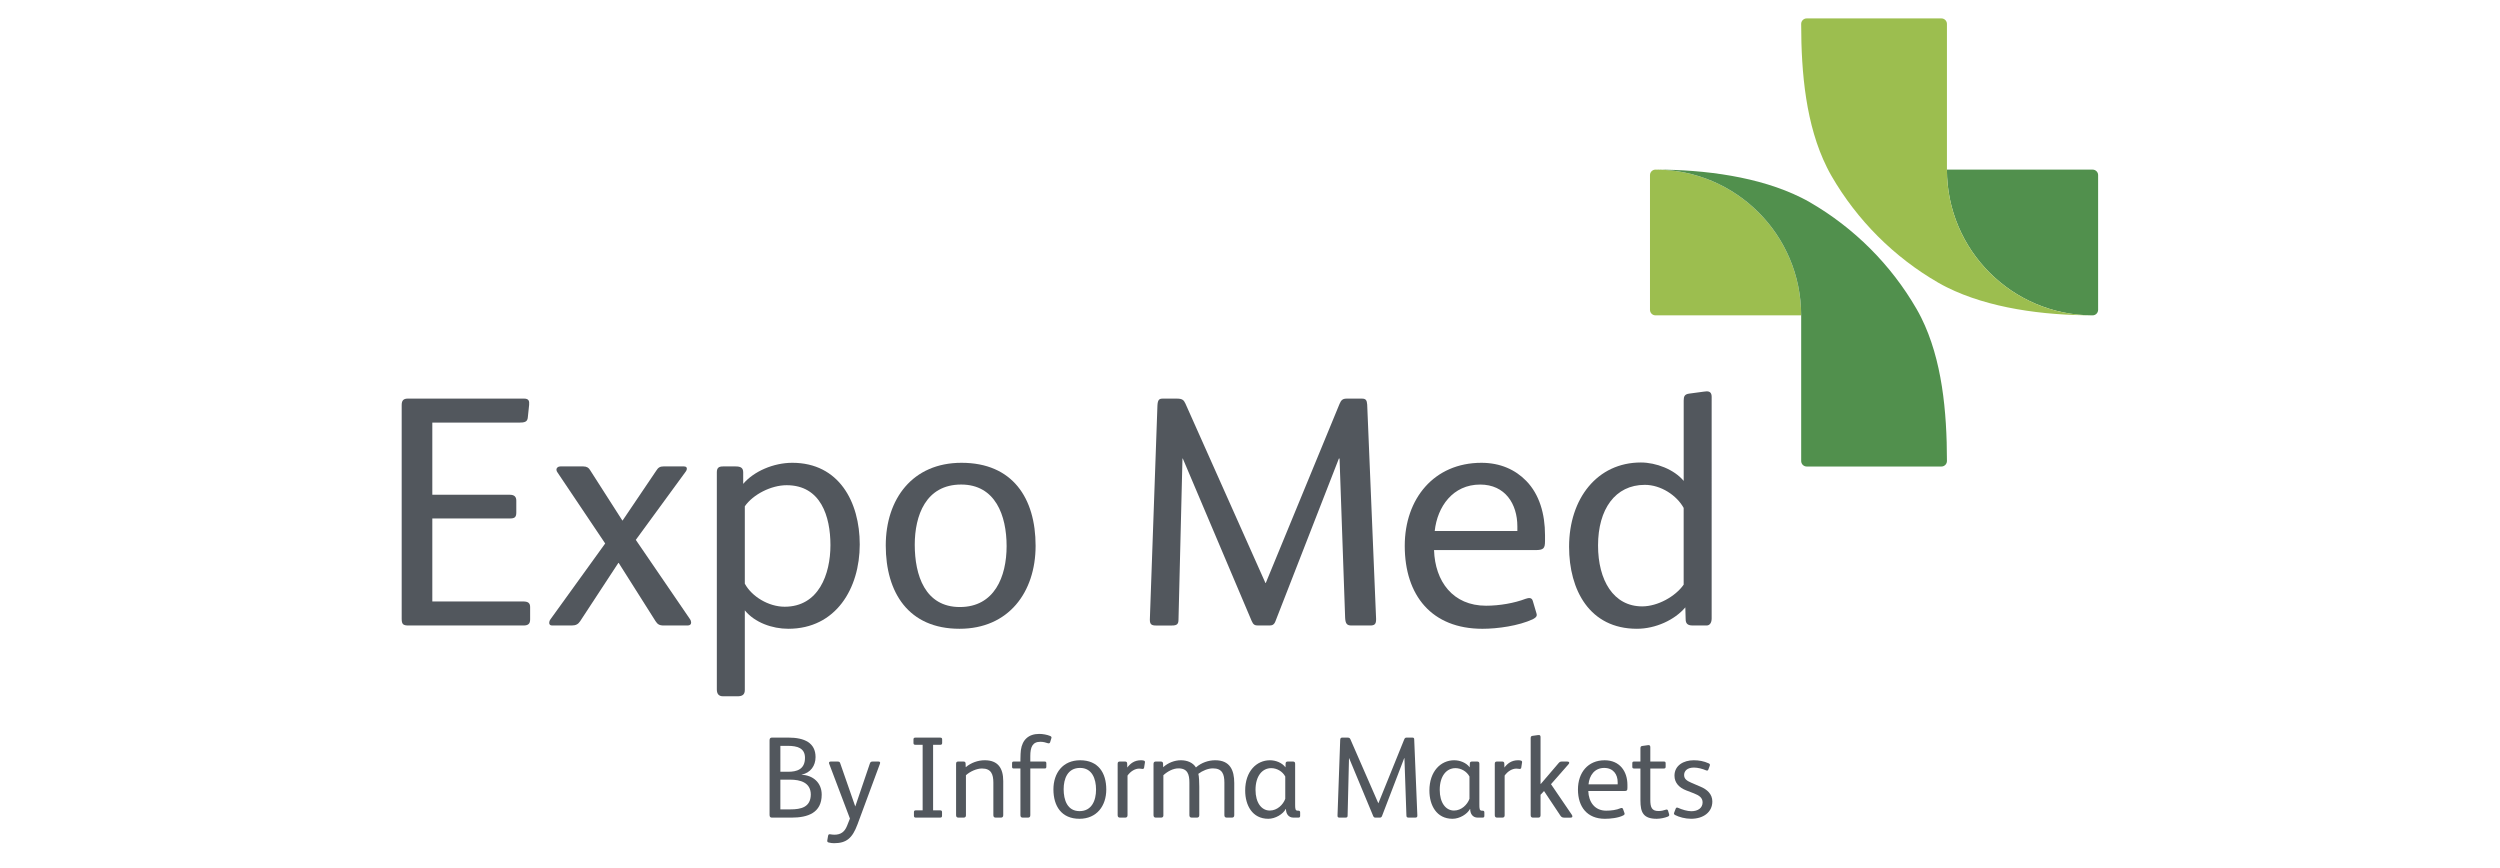 <?xml version="1.0" encoding="utf-8"?>
<!-- Generator: Adobe Illustrator 16.0.0, SVG Export Plug-In . SVG Version: 6.00 Build 0)  -->
<!DOCTYPE svg PUBLIC "-//W3C//DTD SVG 1.1//EN" "http://www.w3.org/Graphics/SVG/1.1/DTD/svg11.dtd">
<svg version="1.1" xmlns="http://www.w3.org/2000/svg" xmlns:xlink="http://www.w3.org/1999/xlink" x="0px" y="0px" width="288px"
	 height="100px" viewBox="0 0 288 100" enable-background="new 0 0 288 100" xml:space="preserve">
<g id="Capa_5" display="none">
	<rect x="-0.012" y="-0.372" display="inline" fill="#FFFFFF" width="288" height="100"/>
</g>
<g id="Capa_1" display="none">
	<g display="inline">
		<path fill="#264E7B" d="M141.103,55.908l-8.031-14.358l-8.031-31.617l8.667,5.488c0.415,2.504,1.171,7.277,1.61,10.306
			C136.589,34.535,135.578,45.158,141.103,55.908"/>
		<path fill="#0073A6" d="M153.5,5.463l-19.82,9.96l7.416,40.993l11.142-15.676C148.113,27.62,153.5,5.463,153.5,5.463"/>
		<path fill="#156998" d="M152.349,40.976c-6.201-13.599-8.658-20.716-18.668-25.552l19.82-9.958c0,0-5.441,22.154-1.262,35.275"/>
		<polygon fill="#EBEBEB" points="125.041,9.933 144.766,1.082 153.5,5.465 133.68,15.424 		"/>
		<polygon fill="#6E6E6E" points="133.719,15.342 133.727,15.5 153.46,5.606 153.5,5.463 		"/>
		<polygon fill="#6E6E6E" points="133.719,15.342 133.727,15.5 125.091,10.119 125.04,9.933 		"/>
		<g>
			<defs>
				<polygon id="SVGID_1_" points="133.071,41.548 141.102,55.908 133.708,15.42 125.041,9.934 				"/>
			</defs>
			<clipPath id="SVGID_2_">
				<use xlink:href="#SVGID_1_"  overflow="visible"/>
			</clipPath>
		</g>
		<polygon fill="#EBEBEB" points="152.93,31.03 144.43,25.419 165.666,13.325 174.75,17.651 		"/>
		<path fill="#156998" d="M152.285,59.608l14.871-12.389c-0.195-0.18,3.869-24.041,7.594-29.568l-21.865,13.403
			C153.916,34.685,153.465,56.679,152.285,59.608"/>
		<path fill="#0073A6" d="M152.93,31.03c0,0,9.301,8.089,14.227,16.189c-3.625,2.991-14.871,12.389-14.871,12.389
			S154.934,44.046,152.93,31.03"/>
		<path fill="#264E7B" d="M152.93,31.03l-8.5-5.61l1.332,29.399l6.523,4.79C155.079,51.945,153.895,34.511,152.93,31.03"/>
		<path fill="#0371A3" d="M141.752,37.611v33.97l-5.726-6.253l-4.742-3.82l-7.448-9.109c-2.557-13.093-5.782-28.304-9.265-36.35"/>
		<polygon fill="#EBEBEB" points="121.888,12.185 114.57,16.049 141.752,37.61 148.862,33.511 		"/>
		<path fill="#156998" d="M114.57,16.048c3.484,8.047,6.708,23.259,9.266,36.35l7.514,9.217
			C129.97,34.381,114.57,16.048,114.57,16.048"/>
		<path fill="#237AAC" d="M141.752,71.581c-6.244-6.72-10.402-9.968-10.402-9.968c0.309-8.592,10.402-24.002,10.402-24.002
			s6.657,8.953,7.11,27.93C145.007,68.869,141.752,71.581,141.752,71.581"/>
		<polygon fill="#6E6E6E" points="144.43,25.419 144.43,25.569 152.949,31.204 152.93,31.03 		"/>
		<polygon fill="#6E6E6E" points="152.93,31.03 174.75,17.651 174.609,17.864 152.949,31.204 		"/>
		<polygon fill="#6E6E6E" points="148.862,33.511 148.862,33.722 141.735,37.737 141.752,37.611 		"/>
		<polygon fill="#6E6E6E" points="141.752,37.611 114.57,16.048 114.665,16.255 141.735,37.737 		"/>
		<polygon fill="#156998" points="148.862,65.532 141.721,71.581 141.721,37.721 148.862,33.606 		"/>
		<polygon fill="#4B4B4B" points="83.402,82.247 83.402,89.495 90.243,89.495 90.243,89.913 83.402,89.913 83.402,97.164 
			92.762,97.164 92.762,97.585 82.985,97.585 82.985,81.827 92.762,81.827 92.762,82.247 		"/>
		<polygon fill="#4B4B4B" points="93.108,97.928 82.639,97.928 82.639,81.484 93.108,81.484 93.108,82.594 83.745,82.594 
			83.745,89.152 90.587,89.152 90.587,90.261 83.745,90.261 83.745,96.82 93.108,96.82 		"/>
		<polygon fill="#4B4B4B" points="93.008,97.831 82.736,97.831 82.736,81.581 93.008,81.581 93.008,82.497 83.649,82.497 
			83.649,89.245 90.491,89.245 90.491,90.161 83.649,90.161 83.649,96.917 93.008,96.917 		"/>
		<path fill="#4B4B4B" d="M93.354,98.176H82.39v-16.94h10.965v1.607h-9.363v6.061h6.843v1.605h-6.843v6.062h9.363V98.176z
			 M83.079,97.487h9.585v-0.227h-9.36v-7.44h6.843v-0.228h-6.843v-7.444h9.36v-0.224h-9.585V97.487z"/>
		<polygon fill="#4B4B4B" points="101.146,89.718 106.838,97.585 106.312,97.585 100.883,90.068 95.451,97.585 94.934,97.585 
			100.624,89.718 94.934,81.828 95.451,81.828 100.883,89.344 106.312,81.828 106.838,81.828 		"/>
		<polygon fill="#4B4B4B" points="107.511,97.928 106.138,97.928 100.883,90.66 95.627,97.928 94.259,97.928 100.198,89.718 
			94.259,81.484 95.627,81.484 100.883,88.755 106.138,81.484 107.511,81.484 101.568,89.718 		"/>
		<polygon fill="#4B4B4B" points="107.319,97.831 106.185,97.831 100.883,90.499 95.582,97.831 94.448,97.831 100.317,89.718 
			94.448,81.581 95.582,81.581 100.883,88.916 106.185,81.581 107.319,81.581 101.451,89.718 		"/>
		<path fill="#4B4B4B" d="M107.994,98.176h-1.982l-5.128-7.09l-5.126,7.09h-1.986l6.121-8.458l-6.12-8.482h1.985l5.126,7.094
			l5.128-7.094h1.982l-6.115,8.482L107.994,98.176z M106.363,97.487h0.284l-5.619-7.77l5.619-7.793h-0.284l-5.48,7.579l-5.48-7.579
			H95.12l5.622,7.793l-5.622,7.77h0.282l5.48-7.579L106.363,97.487z"/>
		<path fill="#4B4B4B" d="M109.007,97.584V81.828h6.254c0.555,0,1.07,0.111,1.556,0.32c0.489,0.215,0.905,0.504,1.26,0.874
			c0.354,0.365,0.643,0.795,0.85,1.285c0.209,0.492,0.312,1.019,0.312,1.577c0,0.561-0.103,1.081-0.312,1.577
			c-0.207,0.493-0.496,0.918-0.85,1.277c-0.354,0.359-0.771,0.646-1.26,0.855c-0.486,0.216-1,0.318-1.556,0.318h-5.837v7.671
			H109.007z M109.425,89.495h5.837c0.495,0,0.955-0.09,1.382-0.282c0.426-0.192,0.799-0.454,1.12-0.784
			c0.319-0.329,0.569-0.712,0.758-1.145c0.188-0.432,0.283-0.898,0.283-1.399s-0.096-0.97-0.283-1.411
			c-0.189-0.438-0.439-0.824-0.758-1.154c-0.32-0.332-0.693-0.59-1.12-0.783c-0.428-0.191-0.888-0.288-1.382-0.288h-5.837V89.495z"
			/>
		<path fill="#4B4B4B" d="M109.768,97.928h-1.105V81.484h6.6c0.59,0,1.157,0.116,1.694,0.351c0.526,0.231,0.985,0.548,1.367,0.95
			c0.391,0.401,0.699,0.868,0.921,1.389c0.224,0.534,0.34,1.108,0.34,1.711s-0.117,1.179-0.34,1.71
			c-0.226,0.527-0.535,0.992-0.924,1.386c-0.383,0.392-0.843,0.707-1.364,0.932c-0.535,0.233-1.085,0.349-1.694,0.349h-5.494V97.928
			z M109.768,89.152h5.494c0.458,0,0.863-0.083,1.243-0.252c0.383-0.174,0.724-0.413,1.015-0.71
			c0.283-0.294,0.514-0.646,0.685-1.043c0.17-0.392,0.255-0.815,0.255-1.263c0-0.453-0.084-0.869-0.256-1.277
			c-0.171-0.399-0.401-0.757-0.688-1.052c-0.285-0.294-0.617-0.525-1.011-0.706c-0.386-0.172-0.792-0.256-1.243-0.256h-5.494V89.152
			z"/>
		<path fill="#4B4B4B" d="M109.671,97.832h-0.912V81.581h6.503c0.585,0,1.144,0.116,1.654,0.339
			c0.513,0.229,0.964,0.538,1.336,0.928c0.375,0.384,0.678,0.842,0.901,1.363c0.226,0.527,0.334,1.086,0.334,1.674
			c0,0.59-0.108,1.154-0.334,1.673c-0.221,0.52-0.524,0.971-0.901,1.354c-0.373,0.382-0.823,0.688-1.336,0.911
			c-0.52,0.228-1.076,0.338-1.654,0.338h-5.591V97.832z M109.671,89.245h5.591c0.458,0,0.886-0.089,1.282-0.261
			c0.39-0.176,0.74-0.419,1.043-0.727c0.293-0.309,0.533-0.669,0.706-1.074c0.177-0.396,0.264-0.836,0.264-1.299
			c0-0.469-0.086-0.901-0.264-1.308c-0.173-0.417-0.413-0.779-0.713-1.086c-0.29-0.305-0.633-0.545-1.036-0.729
			c-0.399-0.176-0.829-0.266-1.282-0.266h-5.591V89.245z"/>
		<path fill="#4B4B4B" d="M110.016,98.175h-1.601V81.235h6.847c0.631,0,1.235,0.124,1.792,0.369
			c0.559,0.247,1.047,0.585,1.451,1.005c0.4,0.41,0.726,0.906,0.965,1.466c0.243,0.564,0.363,1.173,0.363,1.81
			c0,0.643-0.12,1.252-0.363,1.81c-0.239,0.557-0.564,1.049-0.972,1.461c-0.405,0.414-0.893,0.742-1.444,0.984
			c-0.559,0.246-1.161,0.368-1.792,0.368h-5.246V98.175z M109.105,97.487h0.221v-7.669h5.936c0.537,0,1.046-0.105,1.516-0.312
			c0.472-0.202,0.884-0.485,1.23-0.835c0.345-0.351,0.624-0.773,0.83-1.248c0.203-0.474,0.307-0.99,0.307-1.539
			c0-0.543-0.104-1.062-0.307-1.54c-0.208-0.479-0.487-0.905-0.83-1.256c-0.346-0.357-0.754-0.644-1.23-0.854
			c-0.469-0.204-0.979-0.309-1.515-0.309h-6.157V97.487z M115.262,89.593h-5.936v-7.444h5.936c0.502,0,0.979,0.103,1.422,0.299
			c0.455,0.211,0.83,0.472,1.149,0.807c0.322,0.332,0.583,0.731,0.779,1.188c0.193,0.452,0.288,0.926,0.288,1.443
			c0,0.515-0.098,1-0.291,1.436c-0.193,0.443-0.452,0.837-0.774,1.176c-0.333,0.339-0.72,0.607-1.151,0.804
			C116.239,89.492,115.765,89.593,115.262,89.593 M110.016,88.903h5.246c0.405,0,0.789-0.078,1.143-0.231
			c0.351-0.16,0.667-0.382,0.935-0.657c0.265-0.275,0.479-0.601,0.639-0.971c0.154-0.35,0.231-0.739,0.231-1.159
			c0-0.424-0.074-0.807-0.231-1.175c-0.16-0.376-0.376-0.705-0.643-0.979c-0.258-0.272-0.566-0.482-0.936-0.655
			c-0.352-0.157-0.732-0.233-1.137-0.233h-5.246V88.903z"/>
		<path fill="#4B4B4B" d="M129.164,97.585c-1.069,0-2.072-0.206-3.014-0.615c-0.943-0.412-1.765-0.976-2.464-1.688
			c-0.706-0.71-1.258-1.544-1.666-2.502c-0.408-0.95-0.606-1.975-0.606-3.062c0-1.086,0.199-2.112,0.606-3.075
			c0.408-0.96,0.96-1.795,1.666-2.51c0.699-0.711,1.521-1.272,2.464-1.686c0.942-0.411,1.945-0.62,3.014-0.62
			c1.078,0,2.081,0.209,3.024,0.62c0.943,0.413,1.764,0.975,2.465,1.686c0.705,0.715,1.258,1.55,1.658,2.51
			c0.406,0.963,0.608,1.989,0.608,3.075c0,1.087-0.202,2.111-0.608,3.062c-0.4,0.958-0.953,1.792-1.658,2.502
			c-0.701,0.713-1.521,1.276-2.465,1.688C131.245,97.379,130.241,97.585,129.164,97.585 M129.164,82.247
			c-1.01,0-1.964,0.2-2.854,0.589c-0.888,0.385-1.667,0.916-2.334,1.599c-0.664,0.673-1.195,1.462-1.576,2.376
			c-0.383,0.911-0.577,1.878-0.577,2.907c0,1.027,0.193,1.995,0.577,2.896c0.381,0.902,0.912,1.698,1.576,2.37
			c0.667,0.676,1.446,1.207,2.334,1.597c0.89,0.391,1.844,0.584,2.854,0.584c1.017,0,1.971-0.193,2.858-0.584
			c0.891-0.39,1.672-0.921,2.335-1.597c0.668-0.672,1.194-1.468,1.578-2.37c0.38-0.9,0.571-1.868,0.571-2.896
			c0-1.029-0.191-1.996-0.571-2.907c-0.384-0.914-0.91-1.703-1.578-2.376c-0.663-0.683-1.444-1.214-2.335-1.599
			C131.134,82.447,130.181,82.247,129.164,82.247"/>
		<path fill="#4B4B4B" d="M129.164,97.928c-1.11,0-2.171-0.217-3.151-0.643c-0.977-0.426-1.845-1.019-2.573-1.76
			c-0.731-0.738-1.312-1.616-1.735-2.612c-0.425-0.99-0.639-2.065-0.639-3.195c0-1.131,0.214-2.206,0.636-3.209
			c0.423-0.992,1.002-1.876,1.735-2.619c0.733-0.738,1.599-1.333,2.576-1.758c1.968-0.861,4.348-0.859,6.311,0
			c0.977,0.428,1.842,1.02,2.574,1.758c0.734,0.746,1.316,1.628,1.733,2.621c0.423,0.999,0.634,2.076,0.634,3.207
			c0,1.13-0.211,2.205-0.634,3.196c-0.417,0.991-1.003,1.87-1.733,2.611c-0.729,0.739-1.598,1.331-2.574,1.76
			C131.342,97.711,130.282,97.928,129.164,97.928 M129.164,82.594c-0.953,0-1.867,0.186-2.719,0.558
			c-0.845,0.368-1.593,0.882-2.22,1.522c-0.642,0.647-1.146,1.409-1.506,2.271c-0.362,0.865-0.547,1.801-0.547,2.773
			c0,0.977,0.185,1.907,0.547,2.762c0.362,0.856,0.869,1.619,1.504,2.266c0.635,0.641,1.384,1.15,2.223,1.518
			c1.692,0.741,3.764,0.738,5.441,0.002c0.848-0.369,1.597-0.882,2.228-1.52c0.632-0.644,1.14-1.404,1.506-2.266
			c0.361-0.858,0.545-1.787,0.545-2.762c0-0.973-0.184-1.906-0.547-2.773c-0.361-0.868-0.868-1.63-1.503-2.27
			c-0.627-0.639-1.377-1.154-2.229-1.523C131.038,82.779,130.122,82.594,129.164,82.594"/>
		<path fill="#4B4B4B" d="M129.164,97.832c-1.101,0-2.149-0.214-3.114-0.634c-0.967-0.425-1.824-1.008-2.544-1.741
			c-0.725-0.733-1.299-1.601-1.715-2.583c-0.417-0.977-0.628-2.042-0.628-3.156c0-1.112,0.212-2.181,0.628-3.171
			c0.415-0.981,0.99-1.854,1.715-2.59c0.722-0.733,1.577-1.318,2.544-1.739c1.935-0.845,4.295-0.845,6.238,0
			c0.963,0.421,1.82,1.008,2.539,1.739c0.725,0.734,1.301,1.607,1.719,2.59c0.415,0.989,0.623,2.055,0.623,3.171
			s-0.208,2.183-0.623,3.156c-0.422,0.985-0.998,1.852-1.719,2.583c-0.719,0.733-1.576,1.316-2.539,1.741
			C131.325,97.618,130.271,97.832,129.164,97.832 M129.164,82.497c-0.966,0-1.894,0.193-2.756,0.566
			c-0.857,0.372-1.614,0.894-2.25,1.539c-0.648,0.653-1.159,1.425-1.526,2.305c-0.371,0.881-0.556,1.827-0.556,2.811
			c0,0.984,0.185,1.931,0.556,2.803c0.367,0.866,0.878,1.64,1.526,2.288c0.637,0.649,1.397,1.171,2.252,1.544
			c1.71,0.743,3.802,0.743,5.512,0c0.862-0.376,1.62-0.895,2.261-1.544c0.641-0.648,1.158-1.422,1.521-2.289
			c0.372-0.866,0.557-1.812,0.557-2.802c0-0.986-0.185-1.934-0.557-2.811c-0.366-0.88-0.881-1.651-1.521-2.305
			c-0.641-0.646-1.398-1.165-2.261-1.539C131.065,82.69,130.136,82.497,129.164,82.497"/>
		<path fill="#4B4B4B" d="M129.164,98.175c-1.148,0-2.242-0.225-3.253-0.662c-1.008-0.441-1.901-1.054-2.647-1.812
			c-0.756-0.765-1.358-1.671-1.789-2.69c-0.435-1.022-0.656-2.13-0.656-3.293c0-1.16,0.221-2.271,0.656-3.305
			c0.431-1.025,1.033-1.933,1.789-2.699c0.751-0.768,1.642-1.374,2.649-1.812c1.98-0.867,4.52-0.868,6.512,0
			c1.006,0.441,1.898,1.045,2.65,1.812c0.75,0.763,1.35,1.67,1.788,2.699c0.433,1.029,0.649,2.142,0.649,3.305
			c0,1.169-0.217,2.276-0.649,3.293c-0.435,1.02-1.038,1.923-1.788,2.69c-0.745,0.757-1.639,1.365-2.65,1.811
			C131.416,97.95,130.318,98.175,129.164,98.175 M129.164,81.929c-1.041,0-2.068,0.208-2.976,0.604
			c-0.924,0.402-1.745,0.963-2.436,1.665c-0.69,0.703-1.245,1.538-1.644,2.48c-0.4,0.951-0.602,1.973-0.602,3.039
			c0,1.071,0.202,2.09,0.601,3.024c0.4,0.942,0.955,1.771,1.645,2.475c0.686,0.696,1.506,1.26,2.436,1.665
			c1.848,0.804,4.127,0.8,5.96,0c0.933-0.41,1.751-0.972,2.435-1.665c0.694-0.705,1.242-1.538,1.646-2.475
			c0.393-0.93,0.598-1.951,0.598-3.024c0-1.071-0.205-2.094-0.598-3.039c-0.404-0.943-0.955-1.78-1.646-2.48
			c-0.689-0.702-1.506-1.262-2.435-1.665C131.239,82.137,130.208,81.929,129.164,81.929 M129.167,97.255
			c-1.014,0-2.012-0.201-2.892-0.585c-0.898-0.391-1.695-0.937-2.368-1.622c-0.67-0.674-1.207-1.48-1.593-2.394
			c-0.387-0.906-0.586-1.895-0.586-2.937c0-1.041,0.199-2.031,0.586-2.944c0.383-0.921,0.921-1.73,1.593-2.413
			c0.68-0.686,1.475-1.229,2.363-1.614c1.833-0.793,3.979-0.787,5.789,0c0.898,0.392,1.697,0.936,2.369,1.614
			c0.673,0.686,1.209,1.495,1.599,2.415c0.382,0.911,0.575,1.901,0.575,2.942c0,1.044-0.193,2.034-0.582,2.937
			c-0.377,0.902-0.916,1.712-1.592,2.396c-0.666,0.68-1.465,1.224-2.369,1.62C131.179,97.054,130.179,97.255,129.167,97.255
			 M129.164,82.843c-0.91,0-1.792,0.177-2.622,0.537c-0.803,0.349-1.525,0.843-2.143,1.466c-0.611,0.618-1.096,1.357-1.45,2.194
			c-0.351,0.829-0.531,1.731-0.531,2.678c0,0.949,0.18,1.849,0.53,2.667c0.355,0.832,0.842,1.565,1.451,2.182
			c0.614,0.62,1.334,1.115,2.151,1.47c1.59,0.691,3.645,0.691,5.235,0c0.82-0.361,1.545-0.854,2.149-1.469
			c0.62-0.625,1.106-1.36,1.452-2.182c0.352-0.819,0.529-1.716,0.529-2.668c0-0.948-0.18-1.85-0.529-2.676
			c-0.352-0.838-0.839-1.578-1.452-2.196c-0.607-0.617-1.33-1.111-2.149-1.467C130.963,83.02,130.084,82.843,129.164,82.843"/>
		<path fill="#4B4B4B" d="M152.994,83.196l-2.325,2.38c-0.868-0.837-2.065-1.345-3.347-1.345c-2.732,0-4.947,2.25-4.947,5.004
			c0,2.775,2.215,5.001,4.947,5.001c1.281,0,2.479-0.507,3.347-1.326l2.325,2.359c-1.48,1.433-3.479,2.315-5.672,2.315
			c-4.537,0-8.228-3.747-8.228-8.35c0-4.604,3.691-8.352,8.228-8.352C149.516,80.884,151.514,81.768,152.994,83.196"/>
		<rect x="155.35" y="80.884" fill="#4B4B4B" width="3.273" height="16.7"/>
		<polygon fill="#4B4B4B" points="161.396,80.884 164.68,80.884 164.68,87.561 170.669,87.561 170.669,80.884 173.951,80.884 
			173.951,97.584 170.669,97.584 170.669,90.911 164.68,90.911 164.68,97.584 161.396,97.584 		"/>
		<path fill="#4B4B4B" d="M188.189,97.585l-1.676-4.675h-5.057l-1.674,4.675h-3.496l5.947-16.701h3.498l5.951,16.701H188.189z
			 M183.975,85.8l-1.322,3.768h2.666L183.975,85.8z"/>
		<path fill="#4B4B4B" d="M205.587,83.196l-2.322,2.38c-0.873-0.837-2.066-1.345-3.348-1.345c-2.736,0-4.948,2.25-4.948,5.004
			c0,2.775,2.212,5.001,4.948,5.001c1.281,0,2.475-0.507,3.348-1.326l2.322,2.359c-1.474,1.433-3.478,2.315-5.67,2.315
			c-4.535,0-8.229-3.747-8.229-8.35c0-4.604,3.693-8.352,8.229-8.352C202.109,80.884,204.113,81.768,205.587,83.196"/>
	</g>
</g>
<g id="Capa_4" display="none">
	<g display="inline">
		<path fill="#616160" d="M35.856,50.209c0,1.798,1.457,3.255,3.254,3.255c1.796,0,3.253-1.457,3.253-3.255
			c0-1.796-1.457-3.252-3.253-3.252C37.313,46.957,35.856,48.413,35.856,50.209"/>
		<polygon fill="#616160" points="79.349,37.08 79.622,36.805 83.638,36.337 83.988,36.533 92.265,51.09 100.266,37.04 
			100.577,36.805 104.834,36.337 105.185,36.533 105.185,62.681 104.912,62.953 100.699,62.953 100.424,62.681 100.424,45.196 
			99.057,48.046 94.449,55.891 94.098,56.163 90.432,56.163 90.081,55.891 85.435,48.008 84.187,45.352 84.187,62.681 83.91,62.953 
			79.622,62.953 79.349,62.681 		"/>
		<polygon fill="#616160" points="112.052,37.08 112.323,36.805 116.617,36.299 116.891,36.571 116.891,62.681 116.617,62.953 
			112.323,62.953 112.052,62.681 		"/>
		<path fill="#616160" d="M123.763,36.884l0.271-0.272h7.647c4.838,0,9.756,2.028,9.756,7.999c0,6.791-6.514,7.612-6.514,7.612
			l1.088,1.326l2.775,3.981c0.31,0.468,1.132,1.326,2.457,1.326c0.78,0,1.247-0.156,1.247-0.156l0.278,0.273l-0.629,3.747
			l-0.272,0.272c-0.23,0.039-1.01,0.078-1.366,0.078c-3.589,0-5.5-2.691-5.892-3.316l-4.527-6.986l-0.393-0.234h-1.089v10.146
			l-0.274,0.272h-4.293l-0.271-0.272V36.884 M131.759,48.474c2.735,0,4.839-1.052,4.839-3.863c0-2.809-2.104-3.863-4.839-3.863
			h-3.158v7.726H131.759z"/>
		<polygon fill="#616160" points="147.566,36.884 147.838,36.611 162.785,36.611 163.064,36.884 163.064,40.631 162.785,40.904 
			152.404,40.904 152.404,46.991 161.539,46.991 161.734,47.305 160.758,51.09 160.406,51.285 152.404,51.285 152.404,58.661 
			162.906,58.661 163.139,58.974 162.594,62.721 162.283,62.953 147.838,62.953 147.566,62.681 		"/>
		<path fill="#616160" d="M167.861,46.095c0-6.439,4.293-9.874,11.008-9.874c8.119,0,10.068,6.01,10.068,6.01l-0.158,0.353
			l-3.824,1.599l-0.389-0.118c0,0-1.482-3.55-5.697-3.55c-3.514,0-6.09,1.988-6.09,5.853v6.985c0,3.982,2.576,5.777,6.09,5.777
			c5.035,0,6.125-3.63,6.125-3.63l0.393-0.116l3.824,1.404l0.154,0.352c0,0-1.598,6.283-10.496,6.283
			c-6.715,0-11.008-3.357-11.008-9.758V46.095"/>
		<path fill="#616160" d="M41.881,20.125c-16.472,0-29.826,13.355-29.826,29.826c0,13.737,9.291,25.3,21.929,28.761
			c-5.775-2.896-9.741-8.869-9.741-15.771c0-9.74,17.638-31.138,17.638-31.138S59.52,53.2,59.52,62.94
			c0,6.902-3.967,12.875-9.742,15.771c12.638-3.461,21.928-15.023,21.928-28.761C71.706,33.48,58.352,20.125,41.881,20.125"/>
		<polygon fill="#616160" points="211.756,63.184 206.018,39.969 200.168,63.184 198.449,63.184 191.834,37.556 193.406,37.263 
			199.326,60.955 205.139,37.518 206.895,37.263 212.635,60.955 218.449,37.298 220.021,37.518 213.473,63.184 		"/>
		<polygon fill="#616160" points="223.604,63.001 223.604,37.408 237.496,37.408 237.496,38.834 225.102,38.834 225.102,48.671 
			235.338,48.671 235.156,50.097 225.102,50.097 225.102,61.577 237.496,61.577 237.496,63.001 		"/>
		<polygon fill="#616160" points="242.174,63.001 242.174,37.408 256.07,37.408 256.07,38.834 243.676,38.834 243.676,48.671 
			253.912,48.671 253.732,50.097 243.676,50.097 243.676,61.577 256.07,61.577 256.07,63.001 		"/>
		<polygon fill="#616160" points="274.678,63.331 262.248,50.242 262.248,63.001 260.746,63.001 260.746,37.409 262.248,37.409 
			262.248,49.583 273.912,37.226 275.117,38.03 263.967,49.876 275.922,62.489 		"/>
		<rect x="41.164" y="50.281" fill="#616160" width="1.2" height="28.851"/>
		<path fill="#616160" d="M31.626,60.37c0,1.795,1.456,3.252,3.252,3.252c1.796,0,3.253-1.457,3.253-3.252
			c0-1.797-1.457-3.254-3.253-3.254C33.082,57.116,31.626,58.573,31.626,60.37"/>
	</g>
</g>
<g id="Capa_2" display="none">
	<g display="inline">
		<g>
			<defs>
				<path id="SVGID_3_" d="M58.718,54.868l0.742-5.051c0.114-0.846,0.236-1.221,0.417-1.221c0.169,0,0.283,0.477,0.397,1.221
					l0.746,5.106c0.073,0.475-0.105,0.475-1.957,0.475C58.771,55.397,58.654,55.136,58.718,54.868 M54.088,29.784
					c-0.347,0-0.632,0.373-0.695,0.637l-7.736,38.319c-0.12,0.533,0.174,0.904,0.698,0.904h9.529c0.288,0,0.698-0.211,0.753-0.584
					l1.096-7.811c0.059-0.322,0.281-0.533,0.519-0.533h3.117c0.292,0,0.527,0.154,0.575,0.422l1.16,7.973
					c0.06,0.322,0.405,0.533,0.757,0.533h9.362c0.635,0,0.916-0.584,0.798-1.17l-7.916-38.002c-0.045-0.369-0.335-0.688-0.747-0.688
					H54.088z"/>
			</defs>
			<clipPath id="SVGID_4_">
				<use xlink:href="#SVGID_3_"  overflow="visible"/>
			</clipPath>
			
				<linearGradient id="SVGID_5_" gradientUnits="userSpaceOnUse" x1="-162.141" y1="358.527" x2="-161.138" y2="358.527" gradientTransform="matrix(154.907 2.806 2.806 -154.907 24143.625 56042.625)">
				<stop  offset="0" style="stop-color:#3D387B"/>
				<stop  offset="1" style="stop-color:#CF7D6D"/>
			</linearGradient>
			<polygon clip-path="url(#SVGID_4_)" fill="url(#SVGID_5_)" points="45.547,29.266 74.861,29.797 74.13,70.161 44.815,69.632 			
				"/>
		</g>
		<g>
			<defs>
				<path id="SVGID_6_" d="M86.674,61.302V53.54c0-0.268,0.123-0.426,0.347-0.426c0.927,0,1.794,0.533,1.794,1.438v5.582
					c0,0.9-0.809,1.537-1.727,1.537C86.797,61.671,86.674,61.513,86.674,61.302 M86.674,44.771v-6.807
					c0-0.208,0.18-0.317,0.414-0.317c0.686,0,1.672,0.43,1.672,1.379v4.576c0,1.059-0.867,1.542-1.672,1.542
					C86.854,45.144,86.674,44.985,86.674,44.771 M76.972,29.784c-0.408,0-0.634,0.267-0.634,0.637V69.06
					c0,0.32,0.166,0.584,0.578,0.584h10.746c11.957,0,12.014-8.822,12.014-11.531c0-4.146-2.424-7.708-6.068-8.932v-0.107
					c5.836-1.644,5.898-6.533,5.898-9.724c0-4.411-4.282-9.565-11.785-9.565H76.972z"/>
			</defs>
			<clipPath id="SVGID_7_">
				<use xlink:href="#SVGID_6_"  overflow="visible"/>
			</clipPath>
			
				<linearGradient id="SVGID_8_" gradientUnits="userSpaceOnUse" x1="-162.141" y1="358.527" x2="-161.141" y2="358.527" gradientTransform="matrix(154.907 2.806 2.806 -154.907 24143.625 56042.125)">
				<stop  offset="0" style="stop-color:#3D387B"/>
				<stop  offset="1" style="stop-color:#CF7D6D"/>
			</linearGradient>
			<polygon clip-path="url(#SVGID_7_)" fill="url(#SVGID_8_)" points="76.346,29.362 100.398,29.797 99.669,70.067 75.615,69.632 
							"/>
		</g>
		<g>
			<defs>
				<path id="SVGID_9_" d="M114.179,54.868l0.754-5.051c0.112-0.846,0.233-1.221,0.399-1.221c0.176,0,0.289,0.477,0.41,1.221
					l0.746,5.106c0.055,0.475-0.115,0.475-1.962,0.475C114.23,55.397,114.119,55.136,114.179,54.868 M109.559,29.784
					c-0.352,0-0.641,0.373-0.696,0.637l-7.75,38.319c-0.112,0.533,0.183,0.904,0.699,0.904h9.532c0.283,0,0.688-0.211,0.751-0.584
					l1.101-7.811c0.062-0.322,0.295-0.533,0.52-0.533h3.119c0.293,0,0.522,0.154,0.578,0.422l1.162,7.973
					c0.055,0.322,0.396,0.533,0.743,0.533h9.366c0.625,0,0.923-0.584,0.8-1.17l-7.909-38.002c-0.066-0.369-0.346-0.688-0.751-0.688
					H109.559z"/>
			</defs>
			<clipPath id="SVGID_10_">
				<use xlink:href="#SVGID_9_"  overflow="visible"/>
			</clipPath>
			
				<linearGradient id="SVGID_11_" gradientUnits="userSpaceOnUse" x1="-162.142" y1="358.526" x2="-161.139" y2="358.526" gradientTransform="matrix(154.907 2.806 2.806 -154.907 24143.625 56041.625)">
				<stop  offset="0" style="stop-color:#3D387B"/>
				<stop  offset="1" style="stop-color:#CF7D6D"/>
			</linearGradient>
			<polygon clip-path="url(#SVGID_10_)" fill="url(#SVGID_11_)" points="101.01,29.266 130.328,29.797 129.598,70.161 
				100.279,69.63 			"/>
		</g>
		<g>
			<defs>
				<path id="SVGID_12_" d="M131.861,40.997c0,3.613,1.907,7.6,5.776,10.472c3.868,2.87,7.102,5.208,7.102,6.485
					c0,1.219-0.52,1.701-1.337,1.701c-1.376,0-2.357-2.287-2.584-4.418c-0.064-0.474-0.294-0.686-0.699-0.686l-7.977,0.371
					c-0.464,0-0.689,0.267-0.689,0.531c0,8.502,4.045,14.35,12.825,14.35c7.574,0,12.189-5.686,12.189-12.814
					c0-3.926-2.826-7.752-6.588-10.09c-3.457-2.185-6.179-4.097-6.179-5.797c0-0.531,0.291-0.956,0.866-0.956
					c0.811,0,1.389,0.64,1.73,1.912c0.125,0.423,0.356,0.586,0.691,0.586l8.854-0.372c0.455,0,0.683-0.32,0.683-0.691
					c0-6.325-4.796-11.902-12.533-11.902C136.254,29.678,131.861,35.577,131.861,40.997"/>
			</defs>
			<clipPath id="SVGID_13_">
				<use xlink:href="#SVGID_12_"  overflow="visible"/>
			</clipPath>
			
				<linearGradient id="SVGID_14_" gradientUnits="userSpaceOnUse" x1="-162.14" y1="358.526" x2="-161.14" y2="358.526" gradientTransform="matrix(154.907 2.806 2.806 -154.907 24143.75 56041.125)">
				<stop  offset="0" style="stop-color:#3D387B"/>
				<stop  offset="1" style="stop-color:#CF7D6D"/>
			</linearGradient>
			<polygon clip-path="url(#SVGID_13_)" fill="url(#SVGID_14_)" points="131.462,29.224 157.252,29.692 156.517,70.257 
				130.727,69.79 			"/>
		</g>
		<g>
			<defs>
				<path id="SVGID_15_" d="M159.818,29.784c-0.348,0-0.517,0.209-0.517,0.53v9.462c0,0.318,0.398,0.739,0.748,0.739h5.779
					c0.398,0,0.746,0.271,0.746,0.64v27.745c0,0.424,0.407,0.744,0.811,0.744h9.824c0.463,0,0.815-0.32,0.815-0.689V41.262
					c0-0.477,0.281-0.747,0.685-0.747h5.779c0.465,0,0.809-0.317,0.809-0.739V30.42c0-0.428-0.344-0.637-0.746-0.637H159.818z"/>
			</defs>
			<clipPath id="SVGID_16_">
				<use xlink:href="#SVGID_15_"  overflow="visible"/>
			</clipPath>
			
				<linearGradient id="SVGID_17_" gradientUnits="userSpaceOnUse" x1="-162.138" y1="358.526" x2="-161.141" y2="358.526" gradientTransform="matrix(154.907 2.806 2.806 -154.907 24143.75 56040.5)">
				<stop  offset="0" style="stop-color:#3D387B"/>
				<stop  offset="1" style="stop-color:#CF7D6D"/>
			</linearGradient>
			<polygon clip-path="url(#SVGID_16_)" fill="url(#SVGID_17_)" points="159.31,29.313 186.021,29.797 185.29,70.114 
				158.579,69.632 			"/>
		</g>
		<g>
			<defs>
				<path id="SVGID_18_" d="M202.052,29.784c-0.346,0-0.641,0.267-0.641,0.53v27.107c0,0.632-0.287,1.115-0.974,1.115
					c-0.698,0-0.989-0.483-0.989-1.168V30.37c0-0.377-0.285-0.586-0.633-0.586h-9.818c-0.346,0-0.58,0.209-0.58,0.586v28.428
					c0,5.586,4.34,10.846,12.021,10.846c7.624,0,12.021-5.209,12.021-10.846V30.314c0-0.372-0.353-0.53-0.646-0.53H202.052z"/>
			</defs>
			<clipPath id="SVGID_19_">
				<use xlink:href="#SVGID_18_"  overflow="visible"/>
			</clipPath>
			
				<linearGradient id="SVGID_20_" gradientUnits="userSpaceOnUse" x1="-162.144" y1="358.525" x2="-161.141" y2="358.525" gradientTransform="matrix(154.907 2.806 2.806 -154.907 24143.75 56039.875)">
				<stop  offset="0" style="stop-color:#3D387B"/>
				<stop  offset="1" style="stop-color:#CF7D6D"/>
			</linearGradient>
			<polygon clip-path="url(#SVGID_19_)" fill="url(#SVGID_20_)" points="188.425,29.348 213.181,29.797 212.45,70.079 
				187.696,69.63 			"/>
		</g>
		<g>
			<defs>
				<path id="SVGID_21_" d="M228.335,36.329c1.312,0,2.213,0.199,2.705,0.596c0.498,0.398,0.74,1.234,0.74,2.512v2.209
					c0,1.768-0.25,2.814-0.765,3.135c-0.513,0.328-1.405,0.482-2.681,0.482V36.329z M216.973,29.454v40.19h11.362V51.524
					c1.562,0,2.533,0.256,2.897,0.77c0.374,0.513,0.548,1.843,0.548,3.994v13.355h10.565v-10.6c0-3.245-0.099-5.225-0.29-5.946
					c-0.188-0.717-0.676-1.51-1.447-2.37c-0.771-0.858-2.277-1.548-4.534-2.058c2.494-0.217,4.152-0.864,5-1.939
					c0.845-1.074,1.271-3.176,1.271-6.304c0-3.425-0.61-5.915-1.804-7.488c-1.201-1.559-2.75-2.532-4.636-2.915
					c-1.903-0.379-5.534-0.57-10.896-0.57H216.973z"/>
			</defs>
			<clipPath id="SVGID_22_">
				<use xlink:href="#SVGID_21_"  overflow="visible"/>
			</clipPath>
			
				<linearGradient id="SVGID_23_" gradientUnits="userSpaceOnUse" x1="-162.14" y1="358.527" x2="-161.14" y2="358.527" gradientTransform="matrix(154.907 2.806 2.806 -154.907 24143.75 56039.5)">
				<stop  offset="0" style="stop-color:#3D387B"/>
				<stop  offset="1" style="stop-color:#CF7D6D"/>
			</linearGradient>
			<polygon clip-path="url(#SVGID_22_)" fill="url(#SVGID_23_)" points="216.981,28.995 243.073,29.467 242.337,70.103 
				216.245,69.63 			"/>
		</g>
	</g>
</g>
<g id="Capa_3">
	<g>
		<path fill="#52575D" d="M61.069,71.373c0,0.455-0.192,0.684-0.761,0.684H47.07c-0.646,0-0.796-0.152-0.796-0.798V46.675
			c0-0.529,0.19-0.757,0.72-0.757h13.354c0.57,0,0.646,0.266,0.608,0.722l-0.151,1.441c-0.041,0.531-0.381,0.605-1.025,0.605h-9.977
			v8.31h8.915c0.531,0,0.76,0.228,0.76,0.682v1.366c0,0.531-0.191,0.683-0.723,0.683h-8.952v9.562h10.47
			c0.569,0,0.798,0.187,0.798,0.643V71.373z"/>
		<path fill="#52575D" d="M79.203,72.057h-2.732c-0.531,0-0.722-0.152-0.95-0.494l-4.248-6.716h-0.039l-4.4,6.716
			c-0.227,0.342-0.493,0.494-0.985,0.494H63.61c-0.228,0-0.342-0.116-0.342-0.305c0-0.114,0.038-0.266,0.152-0.417l6.297-8.727
			l-5.501-8.193c-0.075-0.112-0.114-0.189-0.114-0.304c0-0.228,0.191-0.38,0.456-0.38h2.617c0.417,0,0.645,0.152,0.798,0.418
			l3.716,5.806h0.039l3.869-5.729c0.227-0.378,0.456-0.494,0.836-0.494h2.349c0.268,0,0.342,0.116,0.342,0.267
			c0,0.113-0.038,0.19-0.113,0.305l-5.767,7.89l6.222,9.104c0.113,0.152,0.152,0.305,0.152,0.417
			C79.62,71.94,79.467,72.057,79.203,72.057"/>
		<path fill="#52575D" d="M90.811,72.435c-1.86,0-3.87-0.722-5.008-2.123v9.179c0,0.569-0.342,0.721-0.834,0.721h-1.67
			c-0.492,0-0.72-0.265-0.72-0.797V54.415c0-0.531,0.228-0.682,0.72-0.682h1.443c0.569,0,0.874,0.15,0.874,0.682v1.329
			c1.212-1.441,3.49-2.43,5.652-2.43c5.388,0,7.774,4.515,7.774,9.41C99.041,67.768,96.31,72.435,90.811,72.435 M90.621,55.896
			c-1.785,0-3.868,1.062-4.818,2.429v8.913c0.796,1.479,2.733,2.657,4.591,2.657c3.907,0,5.273-3.72,5.273-7.096
			C95.666,59.5,94.566,55.896,90.621,55.896"/>
		<path fill="#52575D" d="M110.536,72.435c-5.88,0-8.497-4.174-8.497-9.6c0-5.346,3.073-9.521,8.726-9.521
			c5.878,0,8.536,4.06,8.536,9.562C119.3,68.225,116.188,72.435,110.536,72.435 M110.727,55.819c-4.096,0-5.348,3.603-5.348,6.94
			c0,3.489,1.174,7.171,5.196,7.171c3.984,0,5.386-3.49,5.386-7.019C115.961,59.385,114.672,55.819,110.727,55.819"/>
		<path fill="#52575D" d="M157.844,72.057h-2.162c-0.531,0-0.684-0.229-0.722-0.873l-0.644-18.361h-0.077l-7.321,18.778
			c-0.151,0.378-0.379,0.456-0.684,0.456h-1.289c-0.381,0-0.57-0.078-0.758-0.533l-7.928-18.701h-0.039l-0.457,18.551
			c0,0.531-0.188,0.684-0.757,0.684h-1.86c-0.492,0-0.682-0.152-0.682-0.647v-0.074l0.872-24.621
			c0.037-0.646,0.189-0.796,0.606-0.796h1.633c0.606,0,0.796,0.151,0.984,0.57l9.22,20.673h0.036l8.5-20.635
			c0.188-0.457,0.38-0.608,0.834-0.608h1.746c0.452,0,0.569,0.189,0.605,0.683l1.024,24.658v0.114
			C158.526,71.904,158.336,72.057,157.844,72.057"/>
		<path fill="#52575D" d="M177.986,62.307c0,0.873-0.15,1.064-1.137,1.064h-11.647c0.114,3.601,2.163,6.408,5.994,6.408
			c1.556,0,3.264-0.303,4.553-0.796c0.342-0.113,0.721-0.191,0.836,0.267L177,70.653c0.116,0.34-0.075,0.492-0.415,0.682
			c-1.633,0.759-4.061,1.101-5.807,1.101c-5.841,0-8.951-3.831-8.951-9.56c0-5.425,3.375-9.562,8.837-9.562
			c2.165,0,3.909,0.797,5.161,2.088c1.517,1.556,2.161,3.795,2.161,6.259V62.307z M174.8,61.169v-0.532
			c0-2.579-1.401-4.816-4.286-4.816c-3.148,0-4.932,2.541-5.234,5.349H174.8z"/>
		<path fill="#52575D" d="M197.182,71.259c0,0.493-0.228,0.796-0.568,0.796h-1.631c-0.568,0-0.796-0.227-0.796-0.72l-0.038-1.367
			c-1.213,1.441-3.415,2.467-5.577,2.467c-5.461,0-7.814-4.475-7.814-9.445c0-5.577,3.263-9.711,8.27-9.711
			c1.743,0,3.832,0.797,4.933,2.122v-9.255c0-0.493,0.113-0.721,0.605-0.798c1.936-0.265,1.975-0.265,2.049-0.265
			c0.381,0,0.568,0.19,0.568,0.646V71.259z M193.959,58.513c-0.797-1.442-2.616-2.658-4.478-2.658c-3.413,0-5.386,2.809-5.386,6.982
			c0,4.021,1.782,7.018,5.083,7.018c1.784,0,3.83-1.138,4.78-2.503V58.513z"/>
		<path fill="#9CBE4F" d="M190.714,36.329h16.779v-0.003c0-9.267-7.512-16.781-16.779-16.787c-0.352,0-0.636,0.285-0.636,0.636
			v15.518C190.078,36.044,190.362,36.329,190.714,36.329"/>
		<path fill="#51904D" d="M241.067,19.539h-16.78v0.001c0,9.269,7.512,16.782,16.78,16.789c0.352,0,0.636-0.285,0.636-0.636V20.174
			C241.703,19.824,241.419,19.539,241.067,19.539"/>
		<path fill="#A0BE37" d="M190.714,19.539h-0.011H190.714z"/>
		<path fill="#51904D" d="M221.328,36.597c-0.171-0.342-0.35-0.678-0.541-1.006c-2.945-5.095-7.19-9.34-12.285-12.287
			c-0.326-0.191-0.664-0.37-1.006-0.539c-4.823-2.4-11.071-3.227-16.782-3.229c9.268,0.007,16.779,7.521,16.782,16.789v0.001v16.78
			c0,0.352,0.285,0.637,0.637,0.637h15.518c0.352,0,0.635-0.285,0.637-0.635C224.285,47.398,223.727,41.421,221.328,36.597"/>
		<path fill="#A0BE37" d="M241.067,36.329h0.01H241.067z"/>
		<path fill="#9CBE4F" d="M224.287,19.539v-0.003V2.756c0-0.35-0.285-0.635-0.637-0.635h-15.518c-0.352,0-0.637,0.285-0.637,0.635
			c0,5.709,0.557,11.687,2.959,16.51c0.169,0.343,0.347,0.681,0.537,1.008c2.949,5.093,7.192,9.34,12.287,12.286
			c0.326,0.19,0.664,0.368,1.008,0.54c4.821,2.4,11.069,3.227,16.78,3.227h0.001C231.799,36.322,224.287,28.809,224.287,19.539"/>
		<path fill="#52575D" d="M94.66,91.542c0,2.101-1.604,2.648-3.478,2.648h-2.249c-0.174,0-0.28-0.079-0.28-0.308v-8.604
			c0-0.227,0.106-0.308,0.28-0.308h1.888c1.872,0,3.13,0.616,3.13,2.249c0,0.977-0.562,1.807-1.605,2.02v0.014
			C93.658,89.307,94.66,90.163,94.66,91.542 M89.898,88.906h0.91c0.936,0,1.927-0.242,1.927-1.605c0-1.138-0.91-1.379-1.98-1.379
			h-0.856V88.906z M91.061,93.24c1.206,0,2.316-0.239,2.343-1.698c0-1.405-1.218-1.726-2.383-1.726h-1.123v3.424H91.061z"/>
		<path fill="#52575D" d="M100.214,87.943c0.053-0.161,0.146-0.215,0.335-0.215h0.642c0.215,0,0.228,0.12,0.174,0.267l-2.582,6.973
			c-0.588,1.578-1.258,2.168-2.704,2.168c-0.201,0-0.414-0.028-0.615-0.081c-0.107-0.026-0.188-0.081-0.161-0.241l0.093-0.534
			c0.026-0.136,0.093-0.188,0.214-0.175c0.187,0.026,0.308,0.054,0.509,0.054c0.735,0,1.177-0.321,1.458-1.017l0.335-0.844
			l-2.396-6.329c-0.052-0.147,0.027-0.24,0.188-0.24h0.763c0.201,0,0.282,0.054,0.321,0.187l1.739,4.992L100.214,87.943z"/>
		<path fill="#52575D" d="M107.493,93.348h0.776c0.187,0,0.254,0.054,0.254,0.215v0.415c0,0.16-0.067,0.213-0.254,0.213h-2.73
			c-0.187,0-0.253-0.053-0.253-0.213v-0.415c0-0.161,0.066-0.215,0.253-0.215h0.75v-7.546h-0.803c-0.188,0-0.254-0.054-0.254-0.215
			v-0.4c0-0.162,0.066-0.215,0.254-0.215h2.796c0.188,0,0.254,0.053,0.254,0.215v0.4c0,0.161-0.066,0.215-0.254,0.215h-0.789V93.348
			z"/>
		<path fill="#52575D" d="M111.279,93.911c0,0.187-0.093,0.279-0.268,0.279h-0.602c-0.174,0-0.268-0.093-0.268-0.279v-5.916
			c0-0.187,0.067-0.267,0.254-0.267h0.589c0.161,0,0.254,0.066,0.254,0.24l0.014,0.415c0.615-0.522,1.418-0.802,2.194-0.802
			c1.539,0,2.127,0.936,2.127,2.395v3.935c0,0.187-0.094,0.279-0.268,0.279h-0.601c-0.175,0-0.268-0.093-0.268-0.279v-3.748
			c0-0.949-0.24-1.632-1.312-1.632c-0.617,0-1.378,0.348-1.847,0.775V93.911z"/>
		<path fill="#52575D" d="M120.338,87.729c0.146,0,0.2,0.054,0.2,0.2v0.401c0,0.146-0.053,0.201-0.2,0.201h-1.646v5.38
			c0,0.187-0.093,0.279-0.268,0.279h-0.603c-0.175,0-0.268-0.093-0.268-0.279v-5.38h-0.762c-0.147,0-0.201-0.055-0.201-0.201v-0.401
			c0-0.146,0.053-0.2,0.201-0.2h0.762v-0.254c0-0.483,0.028-0.829,0.054-1.071c0.161-1.164,0.869-1.858,2.114-1.858
			c0.401,0,0.925,0.093,1.258,0.239c0.188,0.08,0.161,0.175,0.134,0.269l-0.134,0.441c-0.039,0.146-0.16,0.159-0.28,0.12
			c-0.215-0.081-0.536-0.161-0.844-0.161c-0.91,0-1.164,0.603-1.164,1.647v0.628H120.338z"/>
		<path fill="#52575D" d="M124.352,94.324c-2.073,0-2.998-1.471-2.998-3.385c0-1.887,1.084-3.357,3.079-3.357
			c2.074,0,3.01,1.431,3.01,3.371C127.443,92.839,126.345,94.324,124.352,94.324 M124.419,88.464c-1.445,0-1.887,1.271-1.887,2.449
			c0,1.231,0.415,2.529,1.833,2.529c1.404,0,1.9-1.23,1.9-2.476S125.811,88.464,124.419,88.464"/>
		<path fill="#52575D" d="M129.891,93.911c0,0.187-0.094,0.279-0.268,0.279h-0.601c-0.174,0-0.268-0.093-0.268-0.279v-5.916
			c0-0.187,0.067-0.267,0.254-0.267h0.589c0.161,0,0.254,0.066,0.254,0.24l0.014,0.455c0.321-0.44,0.803-0.842,1.565-0.842
			c0.294,0,0.495,0.039,0.469,0.239l-0.095,0.603c-0.013,0.094-0.065,0.16-0.188,0.16c-0.064,0-0.187-0.039-0.387-0.039
			c-0.468,0-0.989,0.308-1.338,0.803V93.911z"/>
		<path fill="#52575D" d="M134.025,93.911c0,0.187-0.093,0.279-0.268,0.279h-0.603c-0.173,0-0.268-0.093-0.268-0.279v-5.916
			c0-0.174,0.095-0.267,0.255-0.267h0.575c0.16,0,0.268,0.066,0.268,0.24l0.013,0.415c0.562-0.508,1.312-0.802,2.035-0.802
			c0.735,0,1.391,0.267,1.74,0.83c0.614-0.551,1.443-0.83,2.22-0.83c1.699,0,2.194,1.136,2.194,2.622v3.707
			c0,0.187-0.093,0.279-0.267,0.279h-0.603c-0.174,0-0.267-0.093-0.267-0.279v-3.748c0-0.977-0.242-1.646-1.326-1.646
			c-0.548,0-1.204,0.268-1.673,0.629c0.08,0.254,0.107,1.058,0.107,1.472v3.293c0,0.187-0.093,0.279-0.268,0.279h-0.603
			c-0.174,0-0.268-0.093-0.268-0.279v-3.76c0-0.926-0.201-1.634-1.257-1.634c-0.617,0-1.259,0.347-1.74,0.789V93.911z"/>
		<path fill="#52575D" d="M148.115,93.2c-0.309,0.589-1.191,1.124-2.008,1.124c-1.847,0-2.662-1.564-2.662-3.251
			c0-2.235,1.324-3.491,2.85-3.491c0.669,0,1.392,0.279,1.794,0.815l0.013-0.429c0-0.16,0.081-0.24,0.256-0.24h0.588
			c0.175,0,0.254,0.08,0.254,0.255v4.681c0,0.497,0.014,0.725,0.294,0.725h0.055c0.159,0,0.228,0.054,0.228,0.2v0.401
			c0,0.147-0.068,0.2-0.228,0.2h-0.535c-0.589,0-0.87-0.454-0.87-0.99H148.115z M148.062,89.455
			c-0.32-0.603-0.977-0.965-1.619-0.965c-1.031,0-1.807,0.91-1.807,2.503c0,1.473,0.682,2.382,1.646,2.382
			c0.856,0,1.539-0.683,1.78-1.352V89.455z"/>
		<path fill="#52575D" d="M161.764,87.34l-2.555,6.664c-0.056,0.146-0.148,0.187-0.269,0.187h-0.454
			c-0.135,0-0.229-0.025-0.295-0.187l-2.771-6.664h-0.014l-0.161,6.611c0,0.187-0.066,0.239-0.267,0.239h-0.656
			c-0.173,0-0.254-0.053-0.24-0.254l0.309-8.71c0.013-0.215,0.105-0.255,0.252-0.255h0.576c0.214,0,0.28,0.053,0.349,0.2l3.212,7.36
			h0.012l2.972-7.346c0.067-0.162,0.133-0.215,0.295-0.215h0.629c0.16,0,0.228,0.053,0.228,0.215l0.361,8.737
			c0.013,0.174-0.041,0.267-0.241,0.267h-0.764c-0.2,0-0.254-0.079-0.254-0.267l-0.228-6.584H161.764z"/>
		<path fill="#52575D" d="M169.338,93.2c-0.309,0.589-1.191,1.124-2.008,1.124c-1.848,0-2.663-1.564-2.663-3.251
			c0-2.235,1.325-3.491,2.85-3.491c0.67,0,1.393,0.279,1.793,0.815l0.014-0.429c0-0.16,0.081-0.24,0.254-0.24h0.589
			c0.174,0,0.256,0.08,0.256,0.255v4.681c0,0.497,0.012,0.725,0.293,0.725h0.054c0.161,0,0.228,0.054,0.228,0.2v0.401
			c0,0.147-0.066,0.2-0.228,0.2h-0.536c-0.588,0-0.869-0.454-0.869-0.99H169.338z M169.283,89.455
			c-0.321-0.603-0.977-0.965-1.618-0.965c-1.031,0-1.807,0.91-1.807,2.503c0,1.473,0.682,2.382,1.645,2.382
			c0.856,0,1.54-0.683,1.78-1.352V89.455z"/>
		<path fill="#52575D" d="M173.337,93.911c0,0.187-0.092,0.279-0.267,0.279h-0.603c-0.175,0-0.268-0.093-0.268-0.279v-5.916
			c0-0.187,0.067-0.267,0.255-0.267h0.587c0.163,0,0.256,0.066,0.256,0.24l0.013,0.455c0.32-0.44,0.804-0.842,1.566-0.842
			c0.294,0,0.494,0.039,0.468,0.239l-0.094,0.603c-0.013,0.094-0.067,0.16-0.188,0.16c-0.066,0-0.187-0.039-0.388-0.039
			c-0.469,0-0.99,0.308-1.339,0.803V93.911z"/>
		<path fill="#52575D" d="M177.472,93.911c0,0.187-0.092,0.279-0.267,0.279h-0.603c-0.174,0-0.268-0.093-0.268-0.279v-8.858
			c0-0.175,0.04-0.256,0.201-0.282l0.669-0.094c0.187-0.026,0.267,0.055,0.267,0.228v5.407h0.026l2.048-2.396
			c0.107-0.133,0.215-0.187,0.375-0.187h0.628c0.228,0,0.296,0.147,0.148,0.308l-2.021,2.302l2.396,3.518
			c0.12,0.176,0.094,0.335-0.148,0.335h-0.723c-0.2,0-0.334-0.064-0.44-0.228l-1.887-2.837l-0.402,0.43V93.911z"/>
		<path fill="#52575D" d="M182.971,91.126c0.041,1.259,0.736,2.263,2.062,2.263c0.574,0,1.189-0.081,1.646-0.281
			c0.12-0.054,0.24-0.054,0.294,0.093l0.159,0.442c0.055,0.146,0.014,0.213-0.133,0.294c-0.576,0.295-1.485,0.388-2.114,0.388
			c-2.034,0-3.104-1.365-3.104-3.371c0-1.953,1.15-3.371,3.077-3.371c1.739,0,2.622,1.282,2.622,2.837v0.333
			c0,0.309-0.054,0.374-0.401,0.374H182.971z M186.356,90.351v-0.24c0-0.911-0.51-1.646-1.553-1.646
			c-1.108,0-1.712,0.869-1.806,1.887H186.356z"/>
		<path fill="#52575D" d="M188.979,86.216c0-0.175,0.04-0.254,0.2-0.28l0.67-0.094c0.187-0.027,0.267,0.053,0.267,0.228v1.659h1.566
			c0.146,0,0.2,0.054,0.2,0.2v0.401c0,0.146-0.054,0.201-0.2,0.201h-1.566v3.6c0,0.87,0.162,1.299,0.949,1.299
			c0.309,0,0.591-0.067,0.817-0.148c0.134-0.053,0.241-0.027,0.281,0.12l0.121,0.402c0.039,0.147-0.014,0.215-0.175,0.279
			c-0.308,0.122-0.815,0.241-1.258,0.241c-1.551,0-1.873-0.748-1.873-2.112v-3.681h-0.735c-0.148,0-0.201-0.055-0.201-0.201v-0.401
			c0-0.146,0.053-0.2,0.201-0.2h0.735V86.216z"/>
		<path fill="#52575D" d="M194.238,91.047c-0.764-0.295-1.338-0.843-1.338-1.686c0-1.179,1.043-1.779,2.221-1.779
			c0.574,0,1.15,0.093,1.726,0.359c0.122,0.054,0.161,0.135,0.122,0.256l-0.163,0.441c-0.039,0.133-0.134,0.16-0.266,0.106
			c-0.401-0.175-0.964-0.321-1.393-0.321c-0.79,0-1.137,0.401-1.137,0.856s0.307,0.67,0.869,0.91l1.03,0.441
			c0.736,0.308,1.352,0.843,1.352,1.699c0,1.231-1.03,1.993-2.449,1.993c-0.682,0-1.391-0.198-1.833-0.428
			c-0.12-0.065-0.174-0.146-0.12-0.267l0.175-0.454c0.039-0.123,0.12-0.175,0.254-0.123c0.481,0.216,1.097,0.402,1.552,0.402
			c0.776,0,1.299-0.387,1.299-1.017c0-0.521-0.376-0.803-1.004-1.043L194.238,91.047z"/>
	</g>
</g>
</svg>
